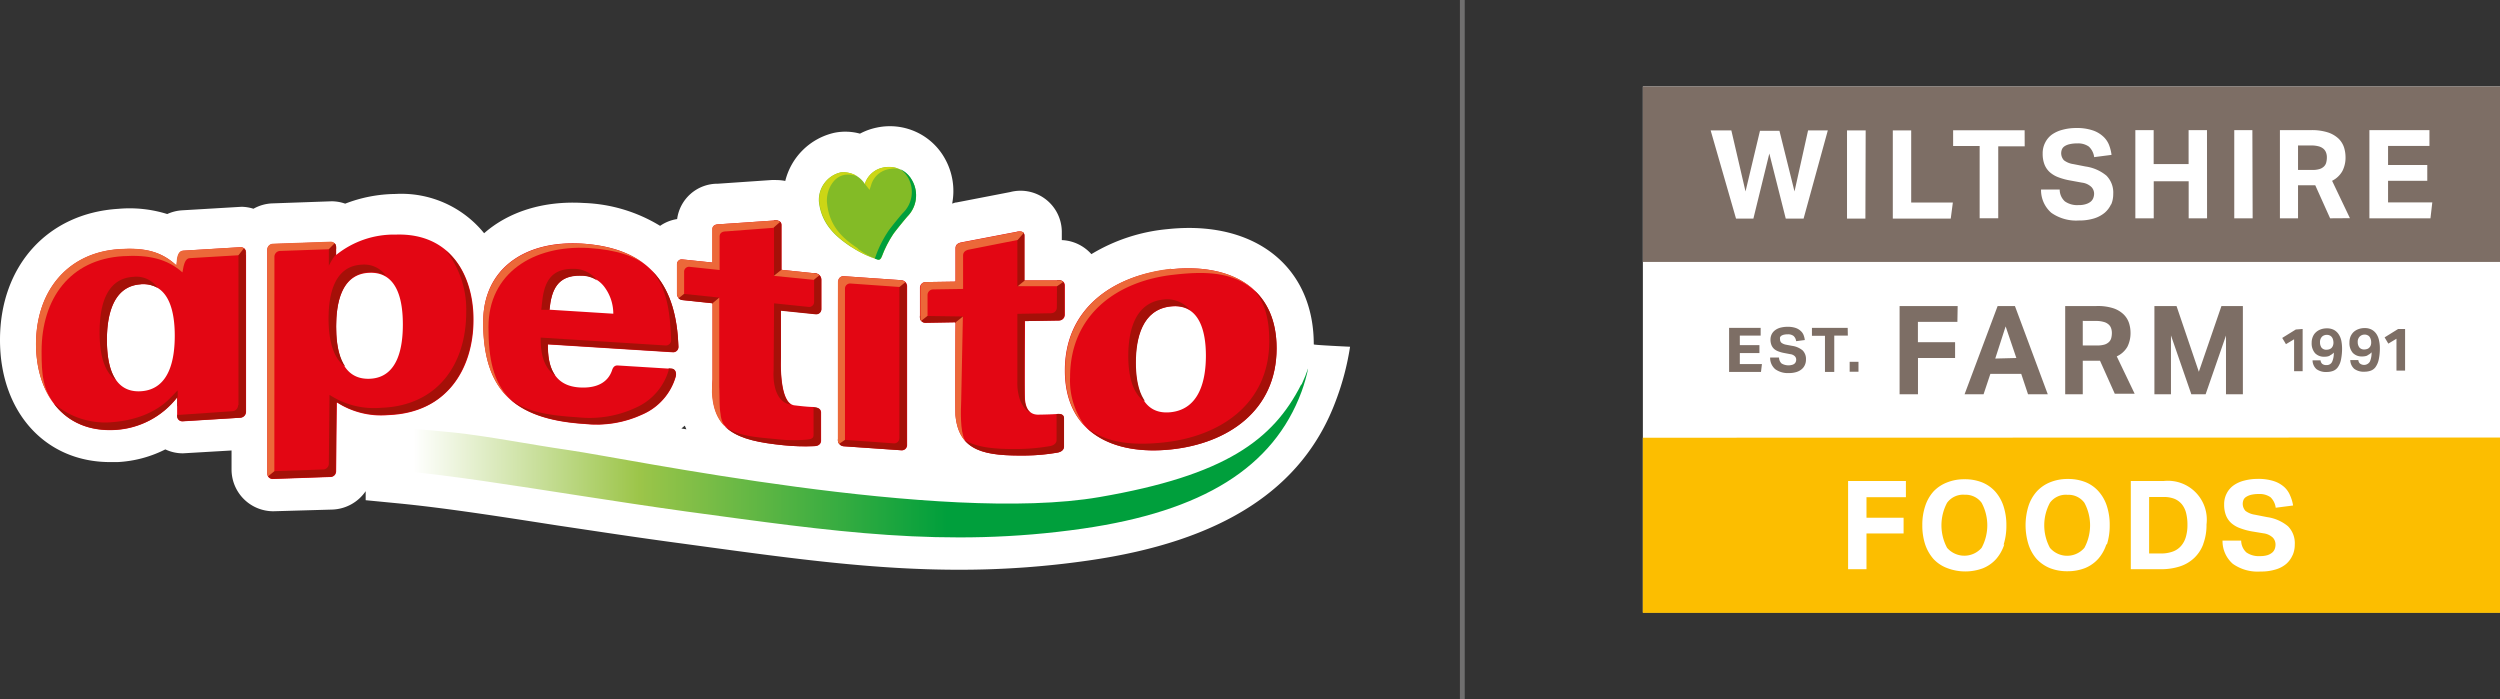 <?xml version="1.0" encoding="UTF-8"?> <svg xmlns="http://www.w3.org/2000/svg" xmlns:xlink="http://www.w3.org/1999/xlink" viewBox="0 0 368.5 103.1"><rect x="0" y="0" width="368.5" height="103.1" fill="#333333" stroke="none"/><defs><clipPath id="a" transform="translate(0 -0.89)"><path d="M123.5,42.36V65.79a.9.9,0,0,0,.82.88l8.52.59a.75.75,0,0,0,.81-.76V43.07a.9.9,0,0,0-.81-.88l-8.52-.59h0a.76.76,0,0,0-.77.76m43.88,12c0-3.54.91-7.88,5.18-8.33s5.19,3.7,5.19,7.25-.91,7.88-5.19,8.33c-.21,0-.42,0-.61,0-3.75,0-4.57-3.92-4.57-7.29m5.18-13.82C164.18,41.46,157,46.26,157,55.5S164.18,68,172.56,67.14s15.61-5.68,15.61-14.92c0-8.28-5.8-11.78-13-11.78a25,25,0,0,0-2.57.14M15.81,51c0-3.23.65-7.92,5-8.18s5,4.35,5,7.59-.65,7.92-5,8.18h-.34c-4,0-4.61-4.45-4.61-7.6M35.43,37.32,27,37.83c-.56,0-.8.53-.92,1.19L26,40c-2.18-2-4.54-2.64-8.31-2.41-7.81.47-12.39,6.27-12.39,14,0,7.1,3.92,13.1,11.68,12.65a12.46,12.46,0,0,0,9.14-4.79V62.2a.76.76,0,0,0,.81.77l8.49-.51a.87.87,0,0,0,.81-.87V38.1a.76.76,0,0,0-.76-.78h0M81,46.54c.27-2.83,1.12-5.12,4.65-5a4.22,4.22,0,0,1,3.53,1.82,6.58,6.58,0,0,1,1.22,3.82ZM71.2,48.28c0,9.83,4.28,14.4,15,15.07a16.07,16.07,0,0,0,8.49-1.41,8.7,8.7,0,0,0,4.88-5.54c.18-.7-.13-1.16-.61-1.19l-7.92-.49c-.45,0-.71.23-.86.73-.62,1.8-2.29,2.66-4.79,2.51-3.79-.24-4.7-3.1-4.64-6.34l18.39,1.16A.77.77,0,0,0,100,52c-.28-8.69-3.92-14.56-14.36-15.21-.44,0-.89,0-1.32,0-7.43,0-13.11,4.08-13.11,11.58M49.55,49c0-3.2.64-7.81,4.91-8s4.92,4.42,4.92,7.62-.64,7.81-4.92,8h-.2c-4.09,0-4.71-4.48-4.71-7.62m8.81-13.59a13.55,13.55,0,0,0-8.81,3V37.31a.79.79,0,0,0-.82-.8l-8.52.3a.85.85,0,0,0-.81.85v33a.79.79,0,0,0,.81.8l8.52-.3a.86.86,0,0,0,.82-.85l.1-10.15A12,12,0,0,0,57.24,62C65.84,61.73,69.8,55.3,69.8,48c0-6.46-3.34-12.54-11-12.54h-.48m91.54-.38-8.1,1.55c-.63.11-.93.41-.93.86V42.4l-4.42.07a.83.83,0,0,0-.82.82v4.38a.8.8,0,0,0,.82.8l4.42-.08s-.06,13,0,13.72c.5,5.4,4.45,6,10.52,5.92a29.22,29.22,0,0,0,4.48-.42c.64-.1,1-.45,1-.9V62.54c0-.36-.23-.7-1-.63s-2,.09-2.88.1c-1.42,0-1.82-1.14-1.93-2.21-.07-.71,0-11.58,0-11.58l5.06-.09a.84.84,0,0,0,.81-.83V42.94a.73.73,0,0,0-.82-.72H151V35.61c0-.35-.22-.62-.7-.62a1.77,1.77,0,0,0-.43.06M114,33.4l-8.1.55c-.62,0-.93.26-.93.71l0,4.93-4.43-.47a.73.73,0,0,0-.82.72v4.38a.94.94,0,0,0,.82.9l4.43.47V56.82c-.54,7.63,3.63,9,10.52,9.7a30.9,30.9,0,0,0,4.48.13c.64,0,1-.34,1-.79V61.69c0-.36-.23-.73-1-.76s-2-.14-2.88-.24c-2.35-.25-2-7-2-7v-7l5.14.53a.73.73,0,0,0,.82-.73V42.1a.94.94,0,0,0-.82-.91l-5.06-.53V34.05c0-.39-.27-.67-.86-.67a1.37,1.37,0,0,0-.28,0" style="fill:none"></path></clipPath><clipPath id="b" transform="translate(0 -0.89)"><path d="M130.13,25.55a3.54,3.54,0,0,0-2.65,2.4,3.78,3.78,0,0,0-3.55-1.65,4.17,4.17,0,0,0-3.23,4.26c.36,3.61,2.87,5.47,4.81,6.77a15.09,15.09,0,0,0,3.84,1.82c.19.05.4.06.61-.45a16.06,16.06,0,0,1,1.73-3.37c.41-.57,1.57-2,2.07-2.57a4.41,4.41,0,0,0,.73-5.21,3.81,3.81,0,0,0-3.44-2.09,4.86,4.86,0,0,0-.92.09" style="fill:none"></path></clipPath><clipPath id="c" transform="translate(0 -0.89)"><path d="M191.79,57.58c-4.14,8.16-11.17,13.39-29.74,16.58-23.16,4-69.78-5.71-78.05-6.9-6.09-.88-12-2.08-17.22-2.63-1.27-.09-4.45-.5-7.58-.58v6.24c3.77.37,7.77.88,12,1.49,9.07,1.31,19.13,3,30,4.51,21.5,2.91,38.12,5.44,58.39,2.52,17.69-2.55,28.11-9,32.26-20.19a25.05,25.05,0,0,0,1-3.53,23.31,23.31,0,0,1-1,2.49" style="fill:none"></path></clipPath><linearGradient id="d" x1="-230.95" y1="353.4" x2="-228.99" y2="353.4" gradientTransform="matrix(68.06, 0, 0, -68.06, 15778.01, 24120.29)" gradientUnits="userSpaceOnUse"><stop offset="0" stop-color="#fff"></stop><stop offset="0.01" stop-color="#fff"></stop><stop offset="0.26" stop-color="#9cc549"></stop><stop offset="0.6" stop-color="#009f3c"></stop><stop offset="0.9" stop-color="#009f3c"></stop><stop offset="1" stop-color="#009f3c"></stop></linearGradient></defs><path d="M100.44,64.05l.5-.42c.08.18.15.37.24.54l-.74-.12m37.94,4.74,0,0h0v0m55.27-17.15c0-10.42-7.22-17.15-18.4-17.15a30.09,30.09,0,0,0-3.12.17,26.39,26.39,0,0,0-11.26,3.69,6.18,6.18,0,0,0-4.36-2.07V35a6.08,6.08,0,0,0-7.61-5.8L141,30.73c-.22,0-.43.11-.65.17a9.75,9.75,0,0,0-1-6.5,9.27,9.27,0,0,0-10.18-4.69,9.15,9.15,0,0,0-2.41.88,8.16,8.16,0,0,0-3.77-.13,9.65,9.65,0,0,0-7.24,7.1,7,7,0,0,0-1.31-.13,6.8,6.8,0,0,0-.76,0l-7.87.54a6,6,0,0,0-6,5.21,6,6,0,0,0-2.51,1,23.08,23.08,0,0,0-11.24-3.37c-6-.37-11.13,1.32-14.7,4.46a15.69,15.69,0,0,0-13.08-5.79,21.09,21.09,0,0,0-7.4,1.43,6,6,0,0,0-2-.35l-8.77.31a6.1,6.1,0,0,0-2.75.79,6.06,6.06,0,0,0-1.76-.29l-8.76.52a6.25,6.25,0,0,0-2.19.55,18.59,18.59,0,0,0-7.19-.77C7,32.31,0,40.09,0,51c0,10.63,6.67,18,16.23,18,.37,0,.75,0,1.14,0a17.56,17.56,0,0,0,7-1.87,6,6,0,0,0,2.6.58l7.16-.42V70.1a6.16,6.16,0,0,0,6.15,6.15L49,76a6.21,6.21,0,0,0,4.9-2.71v1.33l4.84.47c3.37.33,7.09.8,11.73,1.47,3.73.54,7.63,1.15,11.68,1.78C88,79.21,94.1,80.15,100.5,81l2.86.39c13.71,1.87,25.56,3.48,38,3.48a131.87,131.87,0,0,0,19-1.35C180.13,80.7,192.08,73,196.92,59.91A39.21,39.21,0,0,0,199,52s-5.33-.25-5.33-.34" transform="translate(0 -0.89)" style="fill:#fff"></path><path d="M20.76,42.79c-4.31.26-5,5-5,8.18s.64,7.85,5,7.59,5-5,5-8.18-.65-7.85-5-7.59M26.93,63a.76.76,0,0,1-.82-.77V59.48A12.46,12.46,0,0,1,17,64.27c-7.76.45-11.68-5.55-11.68-12.65,0-7.74,4.57-13.54,12.39-14,3.77-.23,6.13.4,8.31,2.41l.12-1c.13-.67.37-1.15.93-1.19l8.4-.51a.76.76,0,0,1,.8.78V61.59a.87.87,0,0,1-.81.87Zm21.8,8.2-8.52.3a.78.78,0,0,1-.81-.79v-33a.85.85,0,0,1,.81-.85l8.52-.3a.79.79,0,0,1,.82.8v1.11a13.55,13.55,0,0,1,8.81-3c8-.26,11.44,5.94,11.44,12.53,0,7.34-4,13.77-12.56,14.08a12,12,0,0,1-7.58-1.87l-.11,10.15a.86.86,0,0,1-.82.85m5.73-30.11c-4.27.15-4.91,4.76-4.91,8s.64,7.76,4.91,7.62,4.92-4.77,4.92-8-.64-7.77-4.92-7.62M100,52a.77.77,0,0,1-.83.82l-18.4-1.16c-.05,3.24.86,6.1,4.65,6.34,2.5.15,4.17-.71,4.79-2.51.15-.5.41-.76.86-.73l7.92.49c.48,0,.79.49.61,1.19a8.7,8.7,0,0,1-4.88,5.54,16.07,16.07,0,0,1-8.49,1.41c-10.74-.67-15-5.24-15-15.07,0-8,6.36-12,14.43-11.53C96.07,37.41,99.71,43.27,100,52M81,46.54l9.4.59a6.58,6.58,0,0,0-1.22-3.82,4.22,4.22,0,0,0-3.53-1.82c-3.53-.07-4.38,2.22-4.65,5m39,14.39c-.88,0-2-.14-2.88-.24-2.35-.25-2-7-2-7v-7l5.14.53a.73.73,0,0,0,.82-.72V42.1a.94.94,0,0,0-.82-.91l-5.06-.53V34.05c0-.45-.36-.75-1.14-.65l-8.1.55c-.62,0-.93.26-.93.71l0,4.93-4.43-.46a.72.72,0,0,0-.82.72v4.37a.94.94,0,0,0,.82.9l4.43.47V56.82c-.54,7.64,3.63,9,10.52,9.7a30.9,30.9,0,0,0,4.48.13c.64,0,1-.34,1-.79V61.69c0-.36-.23-.73-1-.76m3.53,4.86a.9.9,0,0,0,.82.88l8.52.59a.75.75,0,0,0,.81-.76V43.07a.9.9,0,0,0-.81-.88l-8.52-.59a.76.76,0,0,0-.82.76Zm32.34-3.88c-.89.06-2,.09-2.88.1-1.42,0-1.82-1.14-1.93-2.21-.07-.71,0-11.58,0-11.58l5.06-.09a.84.84,0,0,0,.81-.83V42.94a.73.73,0,0,0-.82-.72H151V35.61c0-.44-.35-.75-1.13-.56l-8.1,1.55c-.63.11-.93.41-.93.86V42.4l-4.42.07a.83.83,0,0,0-.82.82v4.38a.8.8,0,0,0,.82.8l4.42-.08s-.06,13,0,13.72c.5,5.4,4.45,6,10.52,5.92a29.33,29.33,0,0,0,4.48-.42c.64-.1,1-.45,1-.9V62.54c0-.36-.23-.7-1-.63m11.54-7.51c0-3.54.91-7.88,5.18-8.33s5.19,3.7,5.19,7.25-.91,7.88-5.19,8.33-5.18-3.7-5.18-7.25m5.18-13.82c-8.38.88-15.6,5.68-15.6,14.92s7.22,12.52,15.6,11.64,15.61-5.68,15.61-14.92S181,39.69,172.56,40.58" transform="translate(0 -0.89)" style="fill:#e30613"></path><g style="clip-path:url(#a)"><path d="M8.07,60.6c-2.67-2.31-3.58-4.8-3.58-8.92,0-7.74,5.26-14.24,13.07-14.72,3.77-.23,6,.35,8.25,2.32l.19-.87s.1-1.2.91-1.23l8.41-.51c.43,0,1,.95,1,1.41l.09.36-8.41.5c-.55,0-.8.6-.95,1.25l-.16.85c-2.24-2-5-2.62-8.76-2.39-7.81.47-12,6.26-12,14,0,3.55.18,5.58,2,8" transform="translate(0 -0.89)" style="fill:#ec6839"></path><path d="M20.76,42.8c-4.3.26-5,5-5,8.18,0,1.92.22,4.32,1.31,5.9-2-1.32-2.39-4.54-2.39-7,0-3.23.64-7.92,4.95-8.18a3.82,3.82,0,0,1,3.65,1.68,4.12,4.12,0,0,0-2.57-.6" transform="translate(0 -0.89)" style="fill:#a51008"></path><path d="M35.15,60.59V38.51l1-1.27a3,3,0,0,1,.21.94l0,23.49a1.12,1.12,0,0,1-1,1l-8.49.52a.89.89,0,0,1-.86-.87v-.39c.06.09.23.12.42.11l7.85-.54a.88.88,0,0,0,.81-.87" transform="translate(0 -0.89)" style="fill:#a51008"></path><path d="M26,60.8a13.16,13.16,0,0,1-9,4c-3.89.25-7.61-1.54-9-4.39a11.61,11.61,0,0,0,8.13,2.74c4.18-.26,7-1.67,8.8-3.43.53-.53,1.26-1.3,1.26-1.3v2.34Z" transform="translate(0 -0.89)" style="fill:#a51008"></path><path d="M54.46,41.33c-4.27.15-4.66,4.51-4.66,7.7a16.36,16.36,0,0,0,1.06,5.87c-2-1.35-2.43-4.56-2.43-7,0-3.19.64-7.81,4.92-8a3.91,3.91,0,0,1,3.59,1.72,4.09,4.09,0,0,0-2.48-.34" transform="translate(0 -0.89)" style="fill:#a51008"></path><path d="M48.73,71.58l-8.52.29c-.46,0-.7-.78-.7-.78l.93-.75,7.21-.25a.86.86,0,0,0,.82-.85l.1-10.15A12,12,0,0,0,56.16,61c8.6-.3,12.56-6.73,12.56-14.07a14,14,0,0,0-3-9.11c2.77,2.36,4,6.2,4,10.19,0,7.34-4,13.77-12.56,14.08a12,12,0,0,1-7.58-1.87l-.11,10.15c0,.45-.37,1.24-.82,1.26" transform="translate(0 -0.89)" style="fill:#a51008"></path><path d="M40.44,70.34l-.93.75L39,70.68v-33a1.72,1.72,0,0,1,1.22-1.25l8.52-.3c.45,0,.82.74.82,1.2v.26l-8.29.29a.86.86,0,0,0-.82.85Z" transform="translate(0 -0.89)" style="fill:#ec6839"></path><path d="M48.47,40.13l0-2.52,1-1a2.57,2.57,0,0,1,.06.67v1.11a6.45,6.45,0,0,0-.49.65c-.26.4-.59,1.06-.59,1.06" transform="translate(0 -0.89)" style="fill:#a51008"></path><path d="M75,59.53c-3-2.45-4-5.73-4-11.18,0-7.94,6.72-12.48,14.79-12,5,.31,8.15,1.56,10.05,4.09-2.22-1.83-4.85-2.71-9.12-3C78.61,37,72,41.16,72,49.1c0,4.77.73,8,3,10.43" transform="translate(0 -0.89)" style="fill:#ec6839"></path><path d="M88,42.22a4.2,4.2,0,0,0-2.35-.68c-3.12-.06-4.15,1.73-4.53,4.11l-.1.9H79.78l.14-1.23c.3-2.71,1.21-4.87,4.63-4.8A4.2,4.2,0,0,1,88,42.22" transform="translate(0 -0.89)" style="fill:#a51008"></path><path d="M100,52a.77.77,0,0,1-.83.82L80.88,51.75a11.39,11.39,0,0,0,1,4.5c-1.72-1.08-2.22-3.23-2.18-5.6l18.39,1.16a.77.77,0,0,0,.83-.82c-.16-4.54-.69-7.9-3.16-10.56C99,43.1,99.82,46.85,100,52" transform="translate(0 -0.89)" style="fill:#a51008"></path><path d="M98.6,55.15l.43,0c.48,0,.79.57.61,1.28A8.66,8.66,0,0,1,94.76,62a16.17,16.17,0,0,1-8.49,1.42c-5.55-.35-8.94-1.3-11.34-3.91,2.41,2,5.48,2.59,10.25,2.89A16.09,16.09,0,0,0,93.68,61a8.7,8.7,0,0,0,4.88-5.54c0-.07,0-.22,0-.28" transform="translate(0 -0.89)" style="fill:#a51008"></path><path d="M114.09,41.54V33.33c.74-.08,1.14.33,1.14.76v7.52Z" transform="translate(0 -0.89)" style="fill:#a51008"></path><path d="M114,33.38c.35-.05,1-.06,1,.21l-1,.88L107,35c-.63,0-.93.31-.93.76v4.93l-4.42-.47a.72.72,0,0,0-.81.73V45l-.78-.15a.91.91,0,0,1-.27-.64V39.88a.77.77,0,0,1,.81-.8l4.37.46V34.69c0-.45.36-.72,1-.76Z" transform="translate(0 -0.89)" style="fill:#ec6839"></path><path d="M120,41.09l.26,0c.46,0,1.56-.06,1.56.4l.45,17.13s-6.16.86-5.7,1.91c-2.93-.46-2.54-5-2.54-5l.07-9.93,5.08.53a.73.73,0,0,0,.82-.73Z" transform="translate(0 -0.89)" style="fill:#a51008"></path><path d="M120,60.3c.79,0,1,.4,1,.76v4.85c0,.44-.33.76-1,.78a28.29,28.29,0,0,1-4.48-.13c-4.26-.44-7.47-.82-8.65-2.81,1.84,1.41,4.49,1.58,7.48,1.86a21.86,21.86,0,0,0,4.57.08c1-.08,1-.41,1-.87V60.3Z" transform="translate(0 -0.89)" style="fill:#a51008"></path><path d="M100.59,45.17a1.15,1.15,0,0,1-.59-.3l.82-.66,5.24.55-1,.9Z" transform="translate(0 -0.89)" style="fill:#a51008"></path><path d="M106.9,63.76c-1.78-1.38-2.15-3.14-1.88-6.91V45.59l1-.83V57.9c.07,1.76,0,3,.19,4a3.72,3.72,0,0,0,.65,1.85" transform="translate(0 -0.89)" style="fill:#ec6839"></path><path d="M115.21,40.63l5,.53a.69.69,0,0,1,.58.3l-.84.68-5.89-.59Z" transform="translate(0 -0.89)" style="fill:#ec6839"></path><path d="M132.57,65.47V43.19l.84-.78a1.25,1.25,0,0,1,.32.71V66.55a.88.88,0,0,1-.9.83l-8.52-.6a.94.94,0,0,1-.81-.94v-.19l8.24.59a.76.76,0,0,0,.82-.77" transform="translate(0 -0.89)" style="fill:#a51008"></path><polygon points="149.96 42.2 149.96 35.37 151.13 33.54 151.03 42.17 149.96 42.2" style="fill:#a51008"></polygon><path d="M140.88,48.51H136.4a.81.81,0,0,1-.82-.8v-.26l6.35.09-.16.91Z" transform="translate(0 -0.89)" style="fill:#a51008"></path><path d="M155.8,42.09h.27c.45,0,1.16.33,1.16.78l.33,4.49a1.38,1.38,0,0,1-1.08,1.1l-4,.51-1.05,9.22a15.68,15.68,0,0,0,.6,3.59c-2.3-1-2.07-4.69-2.07-4.69V47.15l5-.09a.85.85,0,0,0,.82-.83Z" transform="translate(0 -0.89)" style="fill:#a51008"></path><path d="M155.78,61.51c.79-.07,1.16.27,1.16.63v4.69c0,.44-.47.8-1.12.9a29.22,29.22,0,0,1-4.48.42c-4.44.08-7.82-.32-9.48-2.61,1.84,1.32,4.77,1.59,8.4,1.53a29.22,29.22,0,0,0,4.48-.42c.64-.1,1-.46,1-.91V61.51Z" transform="translate(0 -0.89)" style="fill:#a51008"></path><path d="M156.09,42.1a1.81,1.81,0,0,1,.81.22l-1.09.76H150l1.08-.87Z" transform="translate(0 -0.89)" style="fill:#ec6839"></path><path d="M142.2,65.76c-1.64-1.2-2-2.27-1.73-5.91l.41-11.46,1.05-.85L141.68,60c-.06,1.37-.17,4.4.52,5.74" transform="translate(0 -0.89)" style="fill:#ec6839"></path><path d="M149.9,35c.35-.83,1.3-.31,1.33-.15L150,36.26l-7.12,1.41c-.62.11-.92.42-.92.88v4.93l-4.42.07a.83.83,0,0,0-.82.82v3.07l-.92.74s-.13,0-.13-.48V43.33a.93.93,0,0,1,.81-.94l4.37-.07V37.5a1.06,1.06,0,0,1,1-1Z" transform="translate(0 -0.89)" style="fill:#ec6839"></path><path d="M172.31,39.67c5.36-.56,11.65.69,12.64,4.07-2.9-2.49-6.36-3-11.9-2.36-8.39.91-15.32,5.88-15.32,15.12A11.23,11.23,0,0,0,160,63.78c-2.23-1.92-3.57-4.18-3.57-8.19,0-9.24,7.53-15,15.92-15.92" transform="translate(0 -0.89)" style="fill:#ec6839"></path><path d="M184.84,43.63a11.21,11.21,0,0,1,3.87,8.85c0,9.24-7.89,14.79-16.28,15.68-5.36.56-9.73-1.17-12.56-4.49,2.9,2.48,6.88,2.94,11.62,2.44,8.38-.88,15.6-5.69,15.6-14.93,0-3.32-.66-5.68-2.25-7.55" transform="translate(0 -0.89)" style="fill:#a51008"></path><path d="M168,54.51c0,2,.57,4,.69,5.53-1.88-1.23-2.38-4.11-2.38-6.67,0-3.55.9-7.89,5.18-8.33a4.36,4.36,0,0,1,4.14,1.84,5,5,0,0,0-3-.39c-4.27.45-4.58,4.48-4.58,8" transform="translate(0 -0.89)" style="fill:#a51008"></path><path d="M124.55,43.44V65.73l-.91.62a.76.76,0,0,1-.18-.53l.05-23.43a.83.83,0,0,1,.81-.86l8.52.6a.88.88,0,0,1,.59.37l-.85.69-7.22-.51a.75.75,0,0,0-.81.76" transform="translate(0 -0.89)" style="fill:#ec6839"></path></g><path d="M125.51,37.33c-1.94-1.3-4.45-3.16-4.81-6.77a4.17,4.17,0,0,1,3.23-4.26A3.78,3.78,0,0,1,127.48,28a3.56,3.56,0,0,1,2.65-2.4,3.9,3.9,0,0,1,4.37,2,4.43,4.43,0,0,1-.74,5.21c-.5.58-1.66,2-2.07,2.57A16.06,16.06,0,0,0,130,38.7c-.21.51-.42.5-.61.45a15.09,15.09,0,0,1-3.84-1.82" transform="translate(0 -0.89)" style="fill:#83bb26"></path><g style="clip-path:url(#b)"><path d="M127.48,28a2.44,2.44,0,0,1,.21-.53,3.55,3.55,0,0,1,2.44-1.87,4.12,4.12,0,0,1,2.3.15,5.22,5.22,0,0,0-1.41.07,3.31,3.31,0,0,0-2.63,2.4l-.22.66Z" transform="translate(0 -0.89)" style="fill:#ccd615"></path><path d="M129.44,39.21l-.5-.19s.24-.64.26-.71a16.81,16.81,0,0,1,1.8-3.45c.41-.57,1.57-2,2.07-2.56a4.31,4.31,0,0,0,.86-5.08,4,4,0,0,0-1.25-1.41,4,4,0,0,1,1.82,1.74,4.43,4.43,0,0,1-.74,5.21c-.5.57-1.66,2-2.07,2.57A16.06,16.06,0,0,0,130,38.7c-.17.42-.36.52-.52.51" transform="translate(0 -0.89)" style="fill:#009f3c"></path><path d="M126.41,37.55l.37.24a9.66,9.66,0,0,0,1.41.86L129,39a14.8,14.8,0,0,1-3.44-1.69c-1.94-1.3-4.45-3.16-4.81-6.77a4.16,4.16,0,0,1,3.23-4.26,2.68,2.68,0,0,1,2.5.62,4,4,0,0,0-1.57-.27c-2,0-3.22,2.33-3,4.25.37,3.61,2.63,5.35,4.58,6.65" transform="translate(0 -0.89)" style="fill:#ccd615"></path></g><g style="clip-path:url(#c)"><rect x="59.2" y="54.2" width="133.6" height="26.64" style="fill:url(#d)"></rect></g><rect x="242.16" y="12.75" width="126.34" height="77.51" style="fill:#fff"></rect><path d="M358.25,33.07h-9v-13h8.85v2.33H352v2.81h5.78v2.33H352v3.18h6.52Zm-14.79,0-2.19-4.87h-2.54v4.87h-2.67v-13h4.6a7.74,7.74,0,0,1,2.51.35,4.2,4.2,0,0,1,1.56.93,3.27,3.27,0,0,1,.78,1.27,4.84,4.84,0,0,1,.22,1.38,4.32,4.32,0,0,1-.46,2.1,3.55,3.55,0,0,1-1.52,1.44l2.63,5.51Zm-11.42,0h-2.71v-13H332Zm-6.72,0h-2.71V27.61h-5.15v5.46h-2.71v-13h2.7v5h5.15v-5h2.71ZM311.17,31a3.62,3.62,0,0,1-.95,1.26,4.59,4.59,0,0,1-1.57.83,7.36,7.36,0,0,1-2.22.3,6.37,6.37,0,0,1-4.06-1.13,4.43,4.43,0,0,1-1.52-3.43h2.75a2.34,2.34,0,0,0,.77,1.75,3.16,3.16,0,0,0,2,.54,3.37,3.37,0,0,0,1.08-.14,2.15,2.15,0,0,0,.71-.36,1.29,1.29,0,0,0,.39-.54,1.78,1.78,0,0,0,.12-.67,1.42,1.42,0,0,0-.39-.95,2.44,2.44,0,0,0-1.4-.65l-1.69-.31a9.53,9.53,0,0,1-1.76-.47,4,4,0,0,1-1.28-.75,3,3,0,0,1-.79-1.14,4.29,4.29,0,0,1-.27-1.6,3.41,3.41,0,0,1,.37-1.63,3.3,3.3,0,0,1,1-1.19,4.83,4.83,0,0,1,1.59-.71,7.58,7.58,0,0,1,2-.25,7.17,7.17,0,0,1,2.36.33A4.23,4.23,0,0,1,310,21a3.37,3.37,0,0,1,.87,1.25,6.1,6.1,0,0,1,.37,1.47l-2.56.33a2.56,2.56,0,0,0-.78-1.55,2.71,2.71,0,0,0-1.73-.47,4.52,4.52,0,0,0-1.14.12,2.2,2.2,0,0,0-.72.3,1.07,1.07,0,0,0-.38.45,1.54,1.54,0,0,0,.3,1.62,3,3,0,0,0,1.39.56l1.78.35a6.18,6.18,0,0,1,3.09,1.35,3.55,3.55,0,0,1,1,2.7,3.86,3.86,0,0,1-.31,1.57m-12.74-8.59h-3.9V33.06H291.8V22.41h-3.91V20.09h10.54Zm-10.9,10.65H279v-13h2.71V30.74h6.14Zm-12.58,0h-2.71v-13H275Zm-9.11,0h-2.63l-2.42-9.59-2.35,9.59h-2.56l-3.74-13h3.05l2.09,9,2.13-8.94h2.87l2.22,8.94,2-9h2.91ZM242.16,13.64V39.5H368.5V13.65Z" transform="translate(0 -0.89)" style="fill:#7d6e65"></path><path d="M342.5,22.84a1.79,1.79,0,0,0-.73-.38,4.29,4.29,0,0,0-1.17-.13h-1.87v3.61h2.11a3.49,3.49,0,0,0,1.05-.13,1.62,1.62,0,0,0,.66-.38,1.24,1.24,0,0,0,.34-.6,3,3,0,0,0,.09-.76,1.83,1.83,0,0,0-.11-.66,1.37,1.37,0,0,0-.37-.57" transform="translate(0 -0.89)" style="fill:#7d6e65"></path><path d="M320.82,46h-3.26V59H320V50.33L323,59h2.11l3-8.65V59h2.49V46h-3.16l-3.33,9.69Zm-11.91,2.2a3.9,3.9,0,0,1,1.17.14,1.74,1.74,0,0,1,.73.38,1.28,1.28,0,0,1,.37.56,2.08,2.08,0,0,1,.11.66,3.07,3.07,0,0,1-.09.77,1.26,1.26,0,0,1-.34.59,1.62,1.62,0,0,1-.66.38,3.49,3.49,0,0,1-1.05.13H307V48.19ZM309,46h-4.59v13H307V54.06h2.54l2.18,4.87h2.93l-2.64-5.51A3.5,3.5,0,0,0,313.58,52a4.51,4.51,0,0,0,.46-2.11,4.72,4.72,0,0,0-.22-1.37,3.2,3.2,0,0,0-.78-1.27,4,4,0,0,0-1.56-.93A7.47,7.47,0,0,0,309,46m-14.9,7.74L295.63,49l1.58,4.66Zm.35-7.74-4.87,13h2.8l1-3h4.55l1,3h2.91L297,46Zm-5.89,0H280v13h2.71V53.66h5.47V51.33H282.7v-3h5.82Z" transform="translate(0 -0.89)" style="fill:#7d6e65"></path><path d="M273.94,54.22h-1.3v1.46h1.3Zm-1.59-5h-5.27v1.17H269v5.32h1.37V50.36h2Zm-10.06,4.37h-1.37a2.19,2.19,0,0,0,.75,1.72,3.17,3.17,0,0,0,2,.57,3.63,3.63,0,0,0,1.11-.15,2.2,2.2,0,0,0,.79-.42,1.68,1.68,0,0,0,.47-.63,1.85,1.85,0,0,0,.16-.78,1.8,1.8,0,0,0-.49-1.36,3.11,3.11,0,0,0-1.54-.67l-.9-.17a1.6,1.6,0,0,1-.69-.29.67.67,0,0,1-.2-.54.58.58,0,0,1,0-.26.59.59,0,0,1,.19-.23,1.22,1.22,0,0,1,.36-.15,2.26,2.26,0,0,1,.57-.06,1.34,1.34,0,0,1,.86.23,1.21,1.21,0,0,1,.39.78l1.28-.17a3,3,0,0,0-.18-.73,1.6,1.6,0,0,0-.44-.62,2.06,2.06,0,0,0-.76-.44,3.62,3.62,0,0,0-1.18-.16,4.08,4.08,0,0,0-1,.12,2.3,2.3,0,0,0-.79.36,1.72,1.72,0,0,0-.52.59,1.8,1.8,0,0,0-.19.82,2.16,2.16,0,0,0,.14.8,1.61,1.61,0,0,0,.39.57,2,2,0,0,0,.65.37,4.45,4.45,0,0,0,.88.24l.84.16a1.17,1.17,0,0,1,.7.32.72.72,0,0,1,.19.48.88.88,0,0,1-.06.33.64.64,0,0,1-.19.27.87.87,0,0,1-.36.18,2,2,0,0,1-1.54-.2,1.21,1.21,0,0,1-.38-.88m-2.71-4.37h-4.65v6.49h4.7l.14-1.16h-3.26V52.93h2.89V51.76h-2.89v-1.4h3.07Z" transform="translate(0 -0.89)" style="fill:#7d6e65"></path><path d="M353.49,49.38l-2,1.24.55.92,1.2-.72v4.7h1.27V49.38Zm-4.28,2.77a.69.69,0,0,1-.33.19,1.15,1.15,0,0,1-.37.06.88.88,0,0,1-.75-.31,1.31,1.31,0,0,1-.23-.78,1.06,1.06,0,0,1,.3-.82,1,1,0,0,1,.72-.28.9.9,0,0,1,.42.09.76.76,0,0,1,.3.23,1.14,1.14,0,0,1,.17.35,1.2,1.2,0,0,1,.07.42,1.15,1.15,0,0,1-.07.51.82.82,0,0,1-.23.34m-.24,1.1a1.7,1.7,0,0,0,.6-.43,3.21,3.21,0,0,1-.25,1.37,1,1,0,0,1-1.47.28.76.76,0,0,1-.23-.51h-1.19a1.79,1.79,0,0,0,.59,1.3,2.34,2.34,0,0,0,1.51.42,2.67,2.67,0,0,0,.91-.15,1.5,1.5,0,0,0,.71-.53,3,3,0,0,0,.47-1.08,8,8,0,0,0,.17-1.8,5.33,5.33,0,0,0-.11-1,2.72,2.72,0,0,0-.35-.93,2,2,0,0,0-.69-.68,2.08,2.08,0,0,0-1.08-.26,2.54,2.54,0,0,0-.94.16,2.11,2.11,0,0,0-.71.43,2.08,2.08,0,0,0-.45.67,2.41,2.41,0,0,0-.15.87,2.17,2.17,0,0,0,.5,1.53,1.8,1.8,0,0,0,1.38.52,1.94,1.94,0,0,0,.78-.14m-5.32-1.1a.92.92,0,0,1-.33.19,1.26,1.26,0,0,1-.38.06.89.89,0,0,1-.75-.31,1.31,1.31,0,0,1-.22-.78,1.13,1.13,0,0,1,.29-.83,1,1,0,0,1,.72-.27.94.94,0,0,1,.43.09.8.8,0,0,1,.29.23,1,1,0,0,1,.18.35,1.94,1.94,0,0,1,.07.42,1.3,1.3,0,0,1-.08.51.91.91,0,0,1-.22.34m-.25,1.1a1.7,1.7,0,0,0,.6-.43,3.07,3.07,0,0,1-.25,1.37.85.85,0,0,1-.82.47.92.92,0,0,1-.65-.19.81.81,0,0,1-.23-.51h-1.18a1.75,1.75,0,0,0,.58,1.3,2.36,2.36,0,0,0,1.51.42,2.67,2.67,0,0,0,.91-.15,1.5,1.5,0,0,0,.71-.53,2.85,2.85,0,0,0,.47-1.08,8,8,0,0,0,.17-1.8,6.2,6.2,0,0,0-.1-1,2.73,2.73,0,0,0-.36-.93,2,2,0,0,0-.68-.68,2.12,2.12,0,0,0-1.09-.26,2.54,2.54,0,0,0-.94.16,2.06,2.06,0,0,0-.7.43,1.8,1.8,0,0,0-.45.67,2.21,2.21,0,0,0-.16.87,2.18,2.18,0,0,0,.5,1.53,1.81,1.81,0,0,0,1.39.52,1.89,1.89,0,0,0,.77-.14m-5-3.87-2,1.24.55.92,1.2-.72v4.7h1.26V49.38Z" transform="translate(0 -0.89)" style="fill:#7d6e65"></path><path d="M321.63,75.25a2.87,2.87,0,0,0-1.08-.82,4.11,4.11,0,0,0-1.63-.28h-2.14v8.32h1.74a4.84,4.84,0,0,0,1.8-.3,2.91,2.91,0,0,0,1.21-.86,3.5,3.5,0,0,0,.68-1.33,6.15,6.15,0,0,0,.22-1.73,7,7,0,0,0-.19-1.71,3.36,3.36,0,0,0-.61-1.29" transform="translate(0 -0.89)" style="fill:#fcbe00"></path><path d="M304.7,73.82A2.9,2.9,0,0,0,302.16,75a7,7,0,0,0,0,6.64,3.34,3.34,0,0,0,5.08,0,7,7,0,0,0,0-6.64,2.9,2.9,0,0,0-2.54-1.17" transform="translate(0 -0.89)" style="fill:#fcbe00"></path><path d="M337.92,82.73A3.62,3.62,0,0,1,337,84a4.19,4.19,0,0,1-1.57.83,7.06,7.06,0,0,1-2.22.3A6.31,6.31,0,0,1,329.12,84a4.46,4.46,0,0,1-1.52-3.43h2.75a2.38,2.38,0,0,0,.77,1.75,3.17,3.17,0,0,0,2,.54,3.68,3.68,0,0,0,1.07-.13,2.06,2.06,0,0,0,.71-.37,1.33,1.33,0,0,0,.39-.53,1.87,1.87,0,0,0,.12-.68,1.48,1.48,0,0,0-.38-1,2.47,2.47,0,0,0-1.4-.65L332,79.23a9.44,9.44,0,0,1-1.77-.47A4,4,0,0,1,328.9,78a3.07,3.07,0,0,1-.79-1.14,4.29,4.29,0,0,1-.27-1.6,3.41,3.41,0,0,1,.37-1.63,3.28,3.28,0,0,1,1-1.18,4.65,4.65,0,0,1,1.59-.72,7.63,7.63,0,0,1,2-.25,7.28,7.28,0,0,1,2.37.33,4.33,4.33,0,0,1,1.52.86,3.45,3.45,0,0,1,.87,1.25A5.66,5.66,0,0,1,338,75.4l-2.56.33a2.59,2.59,0,0,0-.77-1.55,2.76,2.76,0,0,0-1.74-.47,4.52,4.52,0,0,0-1.14.12,2.4,2.4,0,0,0-.72.31,1,1,0,0,0-.38.44,1.54,1.54,0,0,0,.3,1.62,3.09,3.09,0,0,0,1.39.56l1.78.35a6.18,6.18,0,0,1,3.09,1.35,3.56,3.56,0,0,1,1,2.7,3.83,3.83,0,0,1-.32,1.57m-13.16-1.66a5.36,5.36,0,0,1-1.33,2.05,5.53,5.53,0,0,1-2.13,1.26,8.87,8.87,0,0,1-2.83.41h-4.4v-13h4.85a5.73,5.73,0,0,1,6.31,6.41,7.93,7.93,0,0,1-.47,2.84m-14.29.07a5.94,5.94,0,0,1-1.2,2.15,5.33,5.33,0,0,1-1.93,1.36,7,7,0,0,1-2.62.47,6.85,6.85,0,0,1-2.6-.47,5.49,5.49,0,0,1-1.95-1.36A6.12,6.12,0,0,1,299,81.14a9.56,9.56,0,0,1,0-5.67,6,6,0,0,1,1.23-2.15,5.44,5.44,0,0,1,2-1.36,6.78,6.78,0,0,1,2.58-.47,6.85,6.85,0,0,1,2.6.47,5.15,5.15,0,0,1,1.93,1.37,6,6,0,0,1,1.21,2.14,8.93,8.93,0,0,1,.42,2.84,9.16,9.16,0,0,1-.41,2.83m-15.13,0a6.09,6.09,0,0,1-1.2,2.15,5.28,5.28,0,0,1-1.94,1.36,7.45,7.45,0,0,1-5.21,0A5.32,5.32,0,0,1,285,83.29a6.3,6.3,0,0,1-1.23-2.15,8.93,8.93,0,0,1-.42-2.84,8.63,8.63,0,0,1,.43-2.83,6,6,0,0,1,1.23-2.15A5.44,5.44,0,0,1,287,72a6.78,6.78,0,0,1,2.58-.47,6.88,6.88,0,0,1,2.6.47,5.33,5.33,0,0,1,1.93,1.36,6.1,6.1,0,0,1,1.21,2.15,8.93,8.93,0,0,1,.42,2.84,9.16,9.16,0,0,1-.41,2.83m-14.4-7h-5.81V77.2h5.47v2.32h-5.47v5.27h-2.71v-13h8.52Zm-38.78-8.77V91.23H368.5V65.38Z" transform="translate(0 -0.89)" style="fill:#fcbe00"></path><path d="M289.57,73.81A2.94,2.94,0,0,0,287,75a7.05,7.05,0,0,0,0,6.64,3.37,3.37,0,0,0,5.09,0,7,7,0,0,0,0-6.64,2.92,2.92,0,0,0-2.54-1.18" transform="translate(0 -0.89)" style="fill:#fcbe00"></path><rect x="215.19" width="0.71" height="103.1" style="fill:#706f6f"></rect></svg> 